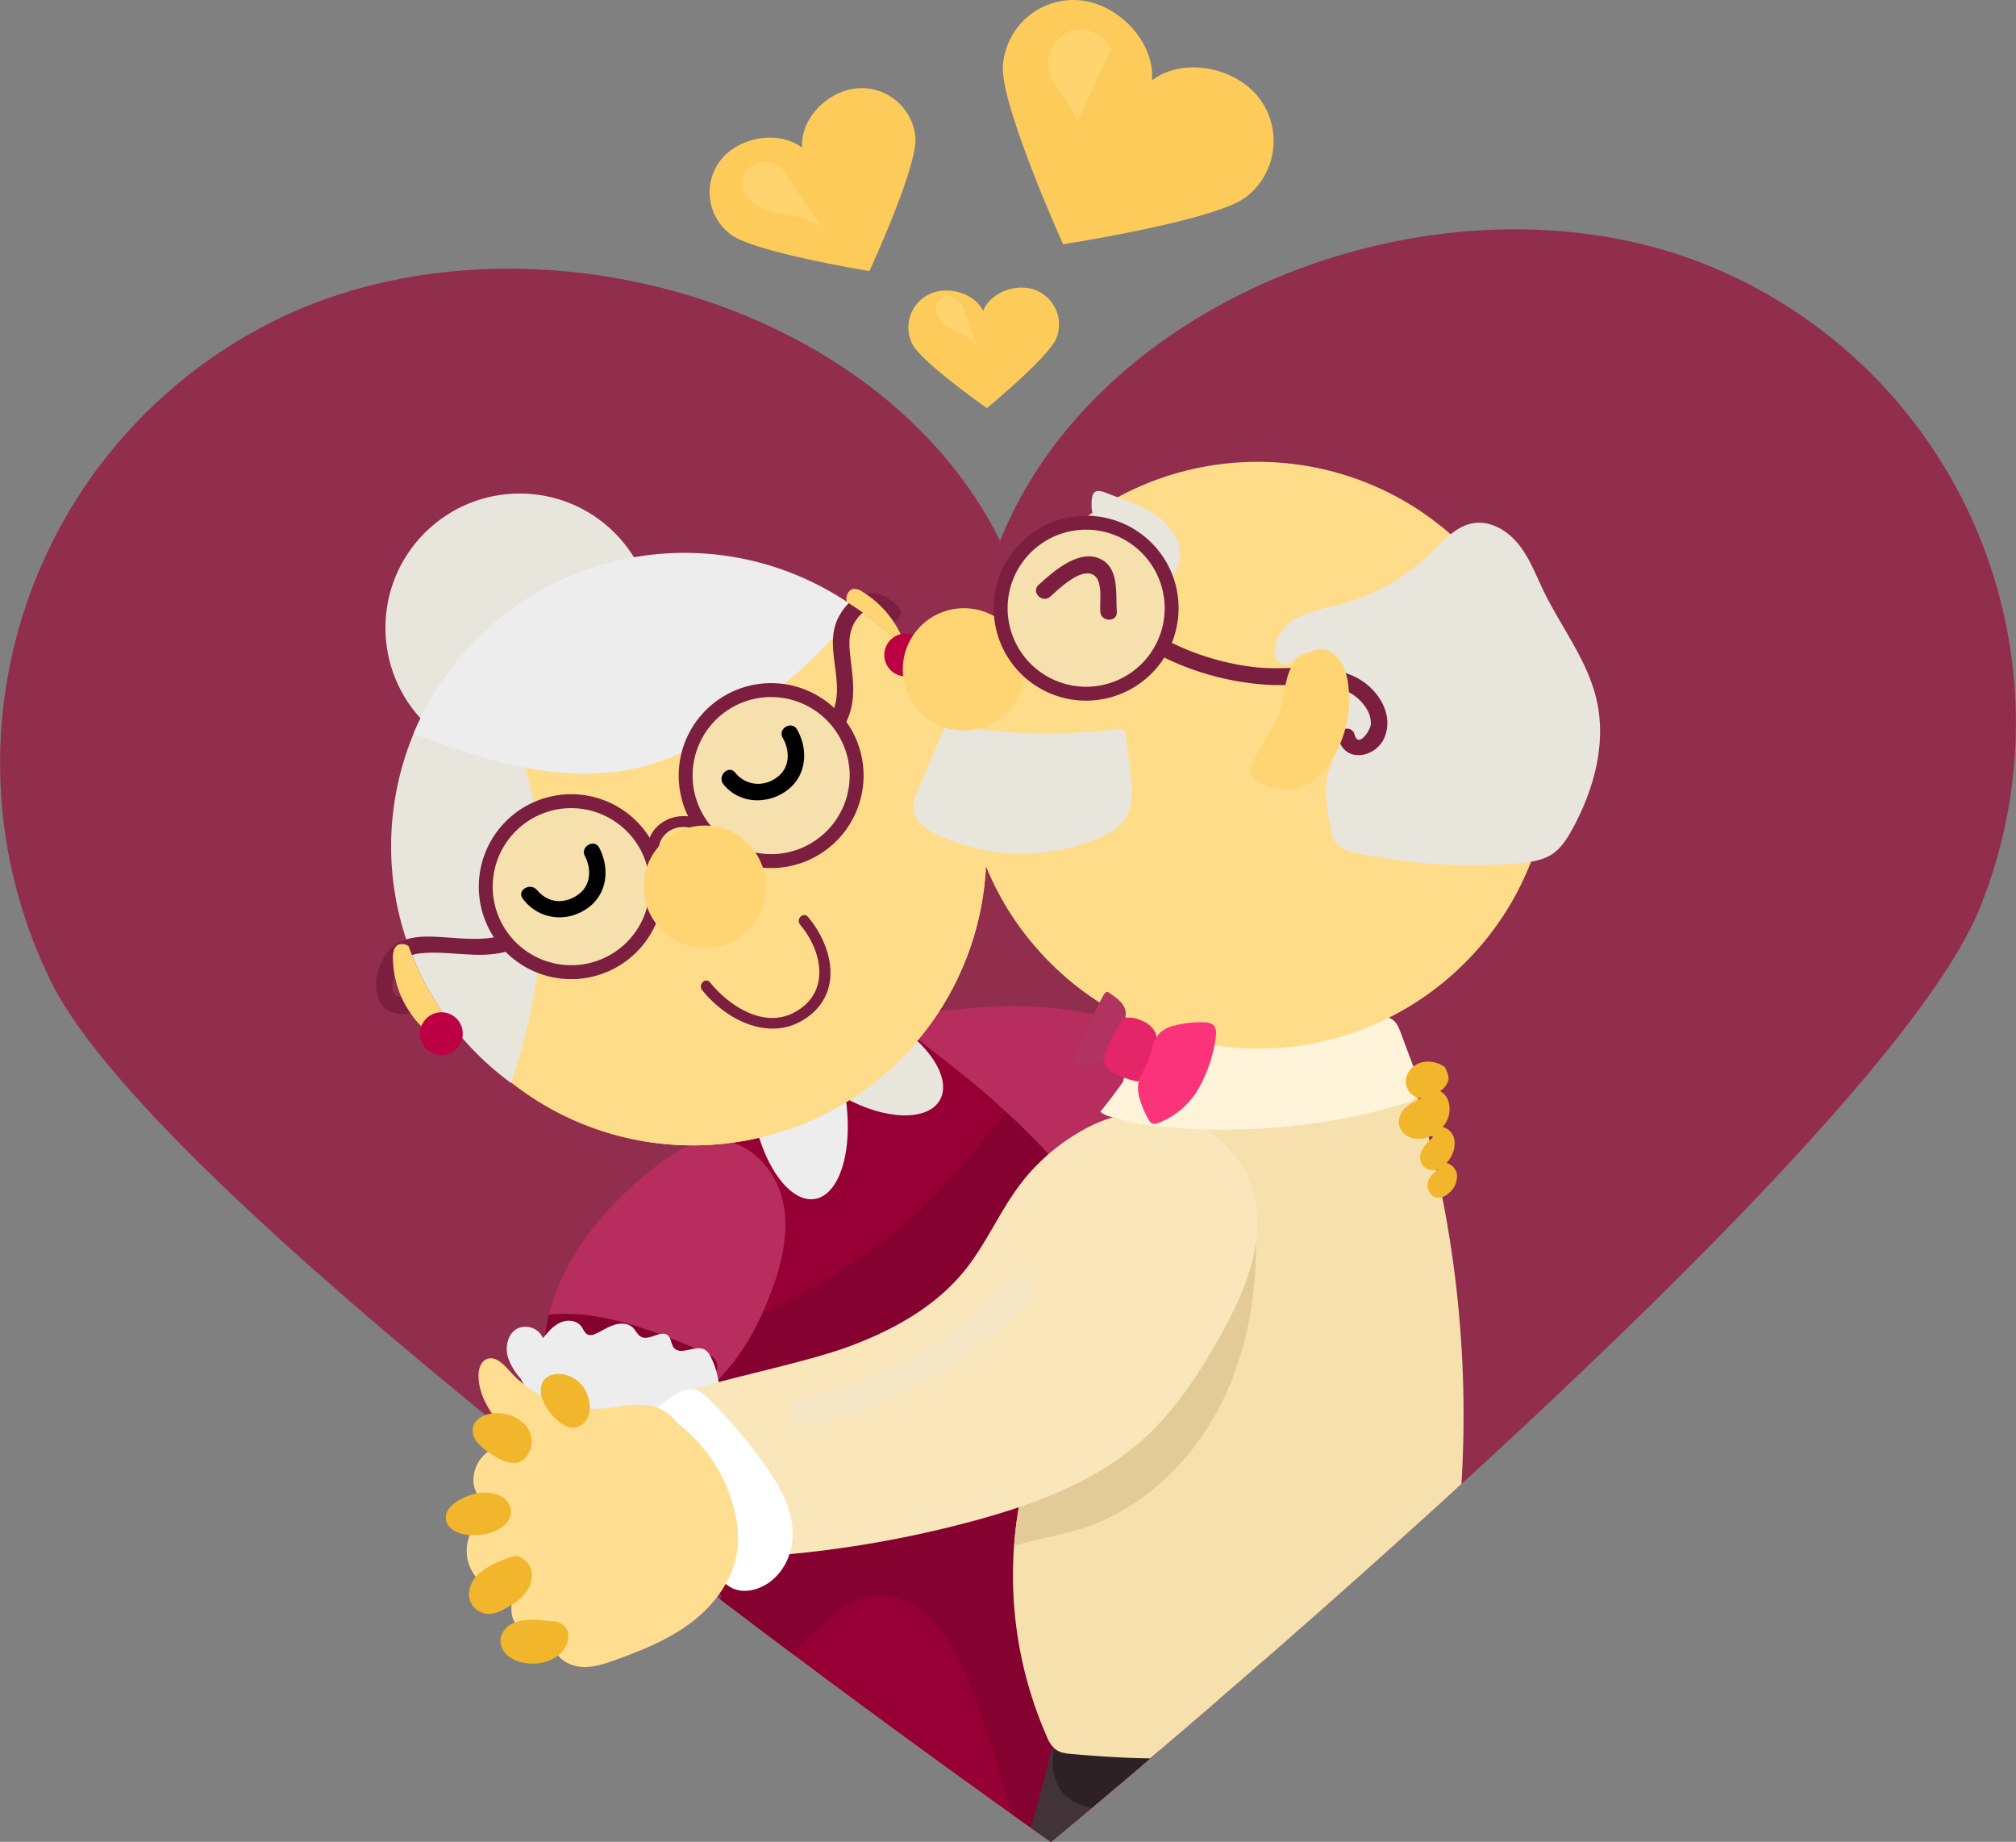 <svg xmlns="http://www.w3.org/2000/svg" xmlns:xlink="http://www.w3.org/1999/xlink" width="646.08" height="590.215" viewBox="0 0 646.08 590.215"><rect x="0" y="0" width="646.08" height="590.215" fill="#808080" stroke="none"/><defs><clipPath id="clip-path"><path id="Path_9238" data-name="Path 9238" d="M573.931,139.785c-81.05-32.673-193.795,7.347-226.472,88.395-38.9-78.25-154.424-109.344-232.671-70.447A158.219,158.219,0,0,0,43.535,369.846c23.067,46.4,131.4,134.581,215.753,198.662,57.883,43.973,104.474,76.6,104.474,76.6S628.856,426.734,661.521,345.69A158.215,158.215,0,0,0,573.931,139.785Z"></path></clipPath></defs><g id="Intimacy_and_Aging_Icon" data-name="Intimacy and Aging Icon" transform="translate(-26.96 -54.892)"><path id="Path_9197" data-name="Path 9197" d="M573.931,139.785c-81.05-32.673-193.795,7.347-226.472,88.395-38.9-78.25-154.424-109.344-232.671-70.447A158.219,158.219,0,0,0,43.535,369.846c23.067,46.4,131.4,134.581,215.753,198.662,57.883,43.973,104.474,76.6,104.474,76.6S628.856,426.734,661.521,345.69A158.215,158.215,0,0,0,573.931,139.785Z" fill="#912e4d"></path><g id="Group_982" data-name="Group 982" clip-path="url(#clip-path)"><ellipse id="Ellipse_116" data-name="Ellipse 116" cx="141.025" cy="37.056" rx="141.025" ry="37.056" transform="translate(178.418 794.194)" fill="#f6e8c7"></ellipse><ellipse id="Ellipse_117" data-name="Ellipse 117" cx="141.025" cy="37.056" rx="141.025" ry="37.056" transform="translate(261.264 825.406)" fill="#f6e8c7"></ellipse><path id="Path_9198" data-name="Path 9198" d="M213.681,818.47c-.329,6.211.106,12.594,2.531,18.321s7.081,10.737,13.059,12.45c7.5,2.148,15.786-1.3,21.08-7.029s8.035-13.361,9.731-20.972a98.079,98.079,0,0,0,2.344-21.742l-32.834-24.682A80.045,80.045,0,0,0,213.681,818.47ZM440.1,816.559a80.042,80.042,0,0,0-15.912-43.654l-32.834,24.682a98.077,98.077,0,0,0,2.344,21.742c1.7,7.612,4.437,15.246,9.731,20.973s13.583,9.176,21.08,7.028c5.978-1.713,10.633-6.724,13.059-12.45s2.861-12.111,2.532-18.321Z" fill="#7b1e3f"></path><path id="Path_9199" data-name="Path 9199" d="M237.613,758.015c-8.51,19.936-17.179,41.831-11.318,62.7.722,2.571,1.832,5.293,4.168,6.586,2.074,1.149,4.646.887,6.918.212,8.815-2.618,14.935-10.484,19.9-18.226,28.522-44.508,38.469-98.043,47.84-150.068l-24.246-2.544Z" fill="#ffd573"></path><path id="Path_9200" data-name="Path 9200" d="M416.165,756.1l-43.259-101.34-24.246,2.544c9.371,52.025,19.319,105.56,47.84,150.068,4.961,7.742,11.082,15.608,19.9,18.226,2.272.675,4.844.936,6.918-.212,2.336-1.293,3.446-4.015,4.168-6.586,5.861-20.869-2.808-42.764-11.318-62.7ZM285.531,710.049A35.277,35.277,0,0,0,261.5,708.5a22.751,22.751,0,0,0-3.286,1.259l-4.266,9.994a23.133,23.133,0,0,0,34.73,10.205,17.6,17.6,0,0,0,2.109-1.737q1.469-5.629,2.808-11.291c-1.532-3.082-4.8-5.431-8.065-6.877Z" fill="#ffda82"></path><path id="Path_9201" data-name="Path 9201" d="M414.8,681.8c-2.349-12.877-7.307-25.109-12.234-37.236l-32.3-79.5c-1.18-2.9-2.389-5.841-3.686-8.74,12.848-13.052,24.314-27.4,33.278-43.333q2.19-3.9,4.159-7.913a138.888,138.888,0,0,0-18.461-50.409c-13-21.778-31.017-40.239-50.821-56.088-6.926-5.543-14.111-10.836-20.693-16.757a156.624,156.624,0,0,0-19.534,6.124c-13.833,5.358-27.625,13.4-34.478,26.56-8.086,15.524-4.767,34.408-8.748,51.452-2.292,9.813-7.007,18.965-8.927,28.858-1.937,9.984-.943,20.317.93,30.313,2.41,12.86,8.893,28.595,14.874,41.292-6.255,15.377-10.643,31.6-14.04,47.876-5.586,26.761-8.7,53.992-14.319,80.746-.4,1.905-.8,3.94-.09,5.75a9.193,9.193,0,0,0,2.4,3.126c18.767,17.871,46.649,21.239,72.447,23.7,27.117,2.583,55.142,5.074,81.039-3.372,12.96-4.227,26.162-12.57,29.395-25.812,1.326-5.426.814-11.136-.189-16.632Z" fill="#960035"></path><path id="Path_9202" data-name="Path 9202" d="M385.428,526.142c-5.4-6.694-11.116-13.381-14.141-21.43-6.608-17.585,1.083-37.3,11.144-53.16.2-.319.411-.635.616-.952a201.089,201.089,0,0,0-33.611-39.413c-5.7,6.761-11.182,13.81-16.9,20.258a171.958,171.958,0,0,1-69.445,47.231c-6.015,2.191-12.352,4.182-18.2,6.853a74.808,74.808,0,0,0-2.525,9.3c-1.937,9.984-.943,20.317.93,30.313,2.41,12.86,8.893,28.595,14.874,41.292a237.13,237.13,0,0,0-8.483,25.019,25.552,25.552,0,0,0,18.654,1.165c15.283-5.293,23.56-25.351,39.7-26.349,14.778-.914,24.645,14.728,29.926,28.56,6.859,17.963,11.837,36.578,16.8,55.154,2.521,9.431,5.059,18.995,5.054,28.757-.008,16.42-7.034,33.843.176,48.595.327.669.682,1.31,1.051,1.938a116.66,116.66,0,0,0,24.547-5.017c12.96-4.227,26.162-12.57,29.395-25.812,1.325-5.427.813-11.137-.189-16.633-2.349-12.877-7.307-25.109-12.234-37.236l-32.3-79.5c-1.18-2.9-2.389-5.841-3.686-8.74a225.892,225.892,0,0,0,22.159-26.008q-1.643-2.1-3.317-4.179Z" fill="#850130"></path><path id="Path_9203" data-name="Path 9203" d="M417.952,431.441c-1.995-16.372-8.358-33.169-21.609-42.989-10.4-7.707-23.759-10.211-36.685-10.9a157.864,157.864,0,0,0-45.608,4.274c6.582,5.921,13.767,11.214,20.693,16.757,19.8,15.849,37.817,34.31,50.821,56.088a138.888,138.888,0,0,1,18.461,50.409c11.2-22.808,16.992-48.485,13.927-73.642ZM277.81,439.666c-2.21-9.72-10.141-18.689-20.087-19.352-8.089-.54-15.52,4.234-21.843,9.308-9.644,7.739-18.4,16.75-24.8,27.331a68.311,68.311,0,0,0-9.96,29.869,6.656,6.656,0,0,0-1.95,4.973,12.5,12.5,0,0,0,2.748,6.768c6.279,8.6,17.545,12.822,28.152,11.878s20.451-6.576,27.824-14.26,12.458-17.309,16.2-27.278c3.5-9.331,5.923-19.517,3.714-29.237Z" fill="#b72d5e"></path><path id="Path_9204" data-name="Path 9204" d="M256.529,491.24c-.716-1.661-2.53-2.512-4.2-3.22-15.729-6.682-32.783-13.46-49.415-11.882a61.29,61.29,0,0,0-1.8,10.684,6.656,6.656,0,0,0-1.95,4.973,12.5,12.5,0,0,0,2.748,6.768c5.243,7.181,13.961,11.3,22.87,11.913a55.326,55.326,0,0,0,7.717-3.038l18.124-8.244c3.349-1.523,7.355-4.575,5.9-7.954Z" fill="#850130"></path><path id="Path_9205" data-name="Path 9205" d="M254.71,489.654a5.354,5.354,0,0,0-1.75-2.194c-2.974-1.86-7.784,2.013-10.025-.685-.933-1.122-.8-2.92-1.876-3.9-2.212-2.019-5.893,1.744-8.577.417-1.212-.6-1.734-2.033-2.705-2.972-1.585-1.533-4.146-1.522-6.229-.8s-3.916,2.03-5.961,2.854a3.107,3.107,0,0,1-1.977.275c-1.216-.348-1.652-1.8-2.424-2.8-1.51-1.959-4.536-2.146-6.775-1.1s-3.878,3.03-5.438,4.95a6.089,6.089,0,0,0-8.455-2.944c-2.913,1.752-3.731,5.8-2.78,9.059a19.257,19.257,0,0,0,4.081,6.833l6.972,13.5a18.924,18.924,0,0,0,2.522,4.018c.953,1.069,2.14,1.913,3.081,2.993,2.073,2.379,2.925,5.852,5.59,7.54,3.412,2.161,7.8.333,11.67-.839a3.15,3.15,0,0,1,2.335-.06c1.045.543,1.187,1.951,1.775,2.971a4.671,4.671,0,0,0,4.884,1.865,13.709,13.709,0,0,0,4.98-2.407l9.911-6.583a2.263,2.263,0,0,0,1.1,2.032c8.81-7.708,11.447-21.625,6.066-32.023Z" fill="#ededed"></path><ellipse id="Ellipse_118" data-name="Ellipse 118" cx="15.056" cy="31.5" rx="15.056" ry="31.5" transform="translate(262.931 379.411) rotate(-9.425)" fill="#ededed"></ellipse><ellipse id="Ellipse_119" data-name="Ellipse 119" cx="14.319" cy="27.174" rx="14.319" ry="27.174" transform="translate(273.788 393.218) rotate(-60.646)" fill="#e8e5dd"></ellipse><circle id="Ellipse_120" data-name="Ellipse 120" cx="43.04" cy="43.04" r="43.04" transform="matrix(0.707, -0.707, 0.707, 0.707, 132.651, 256.069)" fill="#e8e5dd"></circle><path id="Path_9206" data-name="Path 9206" d="M303.532,251.246c-6.649,11.322-16.951,20.182-27.342,28.322-12.118,9.493-25.037,18.6-39.9,22.606-13,3.5-26.829,2.885-40.015.179-11.675-2.395-22.947-6.378-34.129-10.529a94.05,94.05,0,1,0,141.387-40.578Z" fill="#ffdc8a"></path><circle id="Ellipse_121" data-name="Ellipse 121" cx="94.04" cy="94.04" r="94.04" transform="matrix(0.707, -0.707, 0.707, 0.707, 116.021, 327.879)" fill="#ffdc8a"></circle><path id="Path_9207" data-name="Path 9207" d="M200.518,328.935c-2.023-23.714-10.012-47.141-24.065-65.75a94.031,94.031,0,0,0,14.314,138.772c7.8-23.409,11.856-48.353,9.751-73.022Z" fill="#e8e5dd"></path><path id="Path_9208" data-name="Path 9208" d="M233.615,300.391c14.863-4.005,27.783-13.113,39.9-22.606,10.391-8.14,20.692-17,27.342-28.322a94.066,94.066,0,0,0-141.387,40.578c11.182,4.151,22.454,8.134,34.129,10.529C206.786,303.276,220.618,303.894,233.615,300.391Z" fill="#ededed"></path><path id="Path_9209" data-name="Path 9209" d="M252.048,317.99c-7.745-4.467-18.659.971-17.469,10.451.28,2.229,3.821,2.257,3.538,0-.844-6.721,6.494-10.656,12.145-7.4C252.238,322.184,254.021,319.128,252.048,317.99Zm-64.589,36.834c-7.188,1.779-14.354.491-21.623.22-5.262-.2-10.926.372-14.48,4.721-6.075,7.435-5.789,21.611,6.671,19.946,3.335-.446,3.38-5.758,0-5.306-4.738.633-6.141-1.561-5.005-6.007,1.146-4.483,3.565-7.416,8.284-7.972,9.264-1.092,18.27,1.816,27.564-.485,3.313-.82,1.909-5.939-1.411-5.117ZM314.912,249.492c-6.468-7.11-14.27-5.517-18.9,2.568-5.779,10.086,2.625,21.687-2.648,31.941-1.559,3.032,3.018,5.72,4.582,2.678,3.937-7.656,2.13-14.946,1.349-23.069-.359-3.733-.054-7.158,2.2-10.277,3.092-4.281,6.11-4,9.669-.09C313.463,255.776,317.207,252.014,314.912,249.492Z" fill="#7b1e3f"></path><circle id="Ellipse_122" data-name="Ellipse 122" cx="27.398" cy="27.398" r="27.398" transform="translate(241.142 323.836) rotate(-76.714)" fill="#f5e0ae"></circle><path id="Path_9210" data-name="Path 9210" d="M274.094,333.056A29.626,29.626,0,1,1,303.72,303.43,29.659,29.659,0,0,1,274.094,333.056Zm0-54.8a25.169,25.169,0,1,0,25.169,25.169A25.2,25.2,0,0,0,274.094,278.261Z" fill="#7b1e3f"></path><circle id="Ellipse_123" data-name="Ellipse 123" cx="27.398" cy="27.398" r="27.398" transform="translate(182.631 311.631)" fill="#f5e0ae"></circle><path id="Path_9211" data-name="Path 9211" d="M210.029,368.655a29.626,29.626,0,1,1,29.626-29.626,29.66,29.66,0,0,1-29.626,29.626Zm0-54.8A25.169,25.169,0,1,0,235.2,339.028,25.2,25.2,0,0,0,210.029,313.859Z" fill="#7b1e3f"></path><path id="Path_9212" data-name="Path 9212" d="M157.9,358.085a3.508,3.508,0,0,0-3.272-.464c-1.448.7-1.753,2.6-1.745,4.21a31.57,31.57,0,0,0,7.393,20.036,12.73,12.73,0,0,0,6.058,4.4,2.682,2.682,0,0,0,2.256-.175,2.908,2.908,0,0,0,.951-1.983,16.01,16.01,0,0,0,.149-3.539,93.765,93.765,0,0,1-11.79-22.481ZM317.656,263.6a32.5,32.5,0,0,0-14.441-19.167,4.281,4.281,0,0,0-2.664-.83c-1.486.2-2.413,1.858-2.34,3.355a4.933,4.933,0,0,0,.122.834A94.429,94.429,0,0,1,317.656,263.6Z" fill="#ffd573"></path><g id="Group_980" data-name="Group 980"><path id="Path_9213" data-name="Path 9213" d="M282.393,288.654c-1.7-2.962-6.285-.292-4.582,2.678,2.2,3.837,2.382,8.914-1.1,12.041-4.282,3.845-10.516,3.582-14.132-.882-2.15-2.654-5.884,1.121-3.752,3.752,5.219,6.442,14.556,6.562,20.79,1.58C285.508,303.114,286.007,294.958,282.393,288.654Zm-67.976,40.574c2,3.807,1.975,8.811-1.452,11.752-2.908,2.495-6.963,3.528-10.5,1.827A10.415,10.415,0,0,1,199.886,341c-.234-.219-1.482-1.7-.809-.8-2.025-2.7-6.634-.057-4.582,2.678,5.091,6.785,14.238,7.866,21.033,2.831,6.126-4.54,6.876-12.663,3.47-19.153-1.586-3.025-6.168-.346-4.581,2.678Z"></path></g><path id="Path_9214" data-name="Path 9214" d="M285.881,348.692c-1.469-1.743-3.961.77-2.5,2.5,7.25,8.6,9.775,21.888-1.825,28.117-9.769,5.246-20.9-1.988-27.071-9.622-1.431-1.771-3.92.745-2.5,2.5,7.9,9.783,22.027,16.9,33.541,8.808,11.617-8.164,8.381-22.785.358-32.3Z" fill="#7b1e3f"></path><path id="Path_9215" data-name="Path 9215" d="M324.049,264.775a6.847,6.847,0,1,1-6.847-6.847,6.847,6.847,0,0,1,6.847,6.847ZM175.264,386.121a6.846,6.846,0,1,1-6.846-6.846,6.846,6.846,0,0,1,6.846,6.846Z" fill="#bd0043"></path><circle id="Ellipse_124" data-name="Ellipse 124" cx="19.586" cy="19.586" r="19.586" transform="translate(233.239 319.443)" fill="#ffd573"></circle><path id="Path_9216" data-name="Path 9216" d="M376.308,799.434a6.1,6.1,0,0,0-.608-2.961,5.554,5.554,0,0,0-2.764-2.021c-6.14-2.582-12.987-2.748-19.648-2.876-2.307-.045-6.539.042-6.693,1.246-6.347,14.072-17.658,26.6-63.3,21.231-6.172-.726-11.049,5.906-15.381,10.361-2.29,2.356-4.3,5.165-4.858,8.4-.7,4.033.974,8.144,3.338,11.485,4.909,6.94,12.762,11.4,20.985,13.56s16.852,2.2,25.338,1.688c9.283-.555,18.679-1.785,27.193-5.525a26.5,26.5,0,0,0,2.612-1.3,54.788,54.788,0,0,1-3.67,9.182l28.052,6.28a2.516,2.516,0,0,0,1.266.063c.828-.25,1.155-1.224,1.356-2.065a251.9,251.9,0,0,0,6.778-66.746Zm134.907-31.358a6.1,6.1,0,0,0-2.468-1.745,5.542,5.542,0,0,0-3.4.416c-6.246,2.314-11.356,6.875-16.3,11.335-1.714,1.545-4.743,4.5-4.032,5.485,4.99,14.608,5.3,31.487-31.672,58.771-5,3.69-4.024,11.864-4.139,18.077-.061,3.285.393,6.71,2.2,9.454,2.251,3.418,6.279,5.276,10.288,6.1,8.328,1.708,17.11-.405,24.585-4.453s13.8-9.921,19.644-16.093c6.395-6.752,12.41-14.074,16.066-22.625A26.3,26.3,0,0,0,523,830.058a54.748,54.748,0,0,1,3.6,9.21l24.764-14.6a2.531,2.531,0,0,0,.967-.819c.433-.748.006-1.683-.422-2.435a251.91,251.91,0,0,0-40.692-53.34Z" fill="#4c0921"></path><path id="Path_9217" data-name="Path 9217" d="M363.983,615.413a554.11,554.11,0,0,1-37.968,107.711c-8.529,18.013-18.058,35.628-24.6,54.453-1.042,2.995-2.018,6.1-1.83,9.27.294,4.964,3.428,9.352,7.154,12.644,7.723,6.823,18.02,9.946,28.157,11.8s20.515,2.653,30.358,5.709a9.761,9.761,0,0,0,3.607.669c3.06-.243,4.995-3.36,6.093-6.227,3.515-9.177,3.679-19.23,4.57-29.017,5.185-56.98,36.032-109.5,39.4-166.619l-54.937-.4Z" fill="#423338"></path><path id="Path_9218" data-name="Path 9218" d="M418.919,615.808l-54.121-.39c-.077.351-.151.7-.212,1.058-.891,5.213.4,11.133,4.55,14.41,4.77,3.766,12.208,3.366,16.185,7.961,3.279,3.788,2.869,9.431,2.131,14.387-7.207,48.383-27.771,94.056-34.426,142.518-.82,5.972-.771,12.975,1.136,18.621A93.83,93.83,0,0,1,365.248,817a9.761,9.761,0,0,0,3.607.669c3.06-.243,4.995-3.36,6.093-6.227,3.515-9.177,3.679-19.23,4.57-29.017,5.186-56.978,36.034-109.5,39.4-166.617Z" fill="#2d2125"></path><path id="Path_9219" data-name="Path 9219" d="M538.174,773.932c-.394-9.082-3.635-17.779-7.1-26.184-22.179-53.819-55.447-104.317-63.455-161.974-.34-2.452-.978-5.368-3.3-6.228a6.632,6.632,0,0,0-3.132-.119,119.568,119.568,0,0,0-34.651,9.893c-2.7,1.24-5.493,2.694-7.1,5.2-1.516,2.367-1.742,5.31-1.874,8.118-.5,10.672.932,14.138.932,14.138,6.452,64.714,12.952,129.708,28.851,192.77.53,2.1,1.142,4.324,2.736,5.793a9.8,9.8,0,0,0,5.338,2.087c15.49,2.269,30.328-5.988,45.559-9.611,9.594-2.282,20.174-2.994,27.739-9.32,6.974-5.829,9.846-15.479,9.452-24.562Z" fill="#60454f"></path><path id="Path_9220" data-name="Path 9220" d="M469.177,817.039C451.114,744.11,446.516,668.6,442,593.6L438.956,604c.661-6.325.493-14.263-5.212-17.074a7.849,7.849,0,0,0-.733-.316q-3.276,1.261-6.472,2.714c-2.705,1.24-5.493,2.694-7.1,5.2-1.516,2.367-1.742,5.31-1.874,8.118-.5,10.672.932,14.138.932,14.138,6.452,64.714,12.952,129.708,28.851,192.77.53,2.1,1.142,4.324,2.736,5.793a9.8,9.8,0,0,0,5.338,2.087,42.943,42.943,0,0,0,13.753-.388Z" fill="#423338"></path><path id="Path_9221" data-name="Path 9221" d="M477.308,393.742l-83.322-12.381-40.523,156.55a128.318,128.318,0,0,0,8.933,73.365,9.994,9.994,0,0,0,2.844,4.208c1.514,1.122,3.5,1.331,5.375,1.493,22.311,1.922,45.064,2.627,66.824-2.66,9.237-2.245,18.318-5.611,26.1-11.068,11.925-8.361,20.16-21.244,24.964-34.993s6.411-28.406,7.1-42.954a360.892,360.892,0,0,0-18.3-131.56Z" fill="#f5e0ae"></path><path id="Path_9222" data-name="Path 9222" d="M424.9,433.2c-6.652-7.221-18.72-4.171-27.1.947a88.683,88.683,0,0,0-22.7,20.156l-21.643,83.612q-1.065,6.157-1.514,12.4c7-2.257,14.451-3.316,21.5-5.546,19.035-6.022,34.678-20.731,44-38.387s12.678-38.042,11.964-57.995C429.218,442.987,428.556,437.166,424.9,433.2Z" fill="#e2cb96"></path><path id="Path_9223" data-name="Path 9223" d="M428.6,436.8c-4.149-15.141-19.584-26.364-35.267-25.645a45.329,45.329,0,0,0-20.063,6.3A64,64,0,0,0,353.9,434.425c-6.608,8.728-10.9,19.062-17.774,27.583-9.364,11.608-22.941,19.107-36.924,24.3s-38.715,10-52.887,14.643l32.98,52.03a351.97,351.97,0,0,0,60.069-10.832c19.333-5.253,38.727-12.46,53.668-25.8,10.388-9.279,18.152-21.119,24.956-33.274,7.934-14.176,14.906-30.6,10.613-46.265Z" fill="#f9e6bb"></path><path id="Path_9224" data-name="Path 9224" d="M280.547,541.733c-1.325-6.753-5.191-12.922-9.417-18.714a167.675,167.675,0,0,0-16.794-19.608,10.93,10.93,0,0,0-4.649-3.19c-3.81-1.052-9.167,3.355-12.027,5.775-1.31,1.109,15.868,28.721,17.532,44.3.563,5.266,1.471,11.64,7.062,13.77,4.251,1.62,9.338-.261,12.558-3.158C280.3,555.971,281.871,548.486,280.547,541.733Z" fill="#fff"></path><path id="Path_9225" data-name="Path 9225" d="M481.7,401.463l-5.745-15.4c-.611-1.639-1.291-3.371-2.7-4.412-2.512-1.858-6.027-.725-8.965.338a100.6,100.6,0,0,1-39.71,5.817c-7.558-.424-15.234-1.7-22.624-.052-7.056,1.57-13.952,6.735-15.047,13.771q-3.51,4.92-7.31,9.624a8.6,8.6,0,0,0,4.964,1.837,45.642,45.642,0,0,0,12.663,2.728c6.6.7,41.335,4.559,79.835-7.215,2.386-.73,5.118-2.229,5.178-4.724a6.284,6.284,0,0,0-.541-2.311Z" fill="#fff4d9"></path><g id="Group_981" data-name="Group 981"><path id="Path_9226" data-name="Path 9226" d="M309.85,824.841c-8.8,2.007-17.59-3.092-26.459-.553-6.373,1.824-10.976,6.963-11.376,13.616-.341,5.685,8.5,5.665,8.844,0,.391-6.51,9.783-5.719,14.11-5.064,5.865.889,11.344,1.873,17.232.529,5.546-1.265,3.2-9.794-2.351-8.528Zm165.985,7.146c-9.294,8.139-24.314,17.324-18.644,32.107,2.018,5.26,10.572,2.977,8.528-2.351-4.092-10.67,9.829-17.776,16.37-23.5C486.379,834.484,480.1,828.25,475.835,831.987Z"></path></g><path id="Path_9227" data-name="Path 9227" d="M285.957,511.718a138.214,138.214,0,0,0,70.718-40c3.939-4.168-2.353-10.483-6.3-6.3a129.854,129.854,0,0,1-66.784,37.709c-5.6,1.224-3.231,9.819,2.369,8.6Z" fill="#f6e8c7"></path><circle id="Ellipse_125" data-name="Ellipse 125" cx="94.04" cy="94.04" r="94.04" transform="matrix(0.707, -0.707, 0.707, 0.707, 297.012, 296.907)" fill="#ffdc8a"></circle><path id="Path_9228" data-name="Path 9228" d="M389.236,302.474q-.691-5.865-1.491-11.717a3.05,3.05,0,0,0-.622-1.74,3.113,3.113,0,0,0-2.7-.493A176.645,176.645,0,0,1,330.061,287l-9.246,22.043a11.419,11.419,0,0,0-1.124,5.067c.3,3.912,4.072,6.545,7.608,8.246a63.3,63.3,0,0,0,51.334,1.26c3.4-1.435,6.821-3.3,8.849-6.386C390.26,313,389.829,307.5,389.236,302.474Z" fill="#e8e5dd"></path><circle id="Ellipse_126" data-name="Ellipse 126" cx="19.586" cy="19.586" r="19.586" transform="translate(316.288 249.789)" fill="#ffd573"></circle><path id="Path_9229" data-name="Path 9229" d="M538.644,279.211c-2.9-12.7-11.359-23.3-17.038-35.019-2.43-5.014-4.4-10.335-7.85-14.713s-8.839-7.751-14.357-6.975c-5.8.816-9.973,5.753-14.177,9.837A65.42,65.42,0,0,1,456.5,248.579c-4.632,1.223-9.476,1.964-13.687,4.25s-7.762,6.637-7.353,11.411a4.038,4.038,0,0,0,2.29,3.451c2.225.941,3.916-1.8,5.881-2.919,3.389-1.928,7.943-.042,10.182,3.151s2.7,7.274,2.894,11.169c.258,5.306.121,10.709-1.419,15.792-.826,2.726-2.046,5.329-2.706,8.1-1.363,5.724-.247,11.713.87,17.49a10.651,10.651,0,0,0,1.673,4.624c1.47,1.895,3.994,2.561,6.339,3.065a178.443,178.443,0,0,0,51.832,3.373c3.914-.319,7.995-.831,11.238-3.046,2.784-1.9,4.645-4.86,6.27-7.814,6.931-12.6,11.039-27.442,7.836-41.465Z" fill="#e8e5dd"></path><path id="Path_9230" data-name="Path 9230" d="M393.088,261.777a87.712,87.712,0,0,0,40.545,12.575c7.593.406,15.86-1.118,23.2,1.364a14.591,14.591,0,0,1,8.152,6.423,8.706,8.706,0,0,1,1.292,4.871c-.137,1.871-4,7.83-5.212,3.255-.875-3.3-5.995-1.9-5.117,1.411,2.107,7.941,12.035,5.991,14.714-.483,3.2-7.736-2.454-15.954-9.312-19.344-9.639-4.767-21.3-2.053-31.618-3.1A82.07,82.07,0,0,1,395.767,257.2c-2.934-1.767-5.6,2.819-2.679,4.581Z" fill="#7b1e3f"></path><path id="Path_9231" data-name="Path 9231" d="M458.837,272.951c-.792-4.307-3.1-9.011-7.375-9.936-2.605-.563-5.014,1.009-7.388,2.221-5.157,2.633-5.321,11.674-6.128,14.951-1.588,6.449-5.925,11.814-8.909,17.748-.845,1.68-1.592,3.652-.884,5.394s2.626,2.637,4.415,3.229a19.423,19.423,0,0,0,8.966,1.1c6.186-.949,10.855-6.212,13.68-11.8A36.628,36.628,0,0,0,458.837,272.951Z" fill="#ffd573"></path><path id="Path_9232" data-name="Path 9232" d="M404.926,230.3c-1.064-5.033-5.019-9.026-9.465-11.614s-9.443-4.036-14.226-5.929c-1.218-.482-2.8-.921-3.678.051a3.021,3.021,0,0,0-.6,1.439,13.382,13.382,0,0,0,.308,5.817,6.047,6.047,0,0,0,3.008,1.377c4.72,1.233,9.431,3.367,12.428,7.216a16.639,16.639,0,0,1,3.27,11.389c-.067.893-.115,1.975.628,2.474a2.115,2.115,0,0,0,1.715.1c4.973-1.316,7.674-7.289,6.61-12.321Z" fill="#e8e5dd"></path><circle id="Ellipse_127" data-name="Ellipse 127" cx="27.398" cy="27.398" r="27.398" transform="translate(342.104 270.196) rotate(-76.714)" fill="#f5e0ae"></circle><path id="Path_9233" data-name="Path 9233" d="M375.045,279.416a29.626,29.626,0,1,1,29.626-29.626A29.659,29.659,0,0,1,375.045,279.416Zm0-54.795a25.169,25.169,0,1,0,25.169,25.169,25.2,25.2,0,0,0-25.169-25.169Z" fill="#7b1e3f"></path><path id="Path_9234" data-name="Path 9234" d="M363.536,246.081c2.66-2.436,7.849-7.358,11.723-7.451,5.758-.137,4.039,8.559,4.306,12.28.243,3.386,5.552,3.413,5.306,0-.426-5.928,1.023-14.9-6.335-17.331-6.576-2.171-14.314,4.683-18.753,8.749C357.26,244.641,361.021,248.385,363.536,246.081Z" fill="#7b1e3f"></path><path id="Path_9235" data-name="Path 9235" d="M381.835,372.663a2.451,2.451,0,0,0-1.343,1.35,142.48,142.48,0,0,0-9.243,20.673,1.386,1.386,0,0,0-.1.975c.249.615,1.194.733,1.955.721a15.2,15.2,0,0,0,5.084-.783,30.714,30.714,0,0,1,3.737-1.046l4.852-11.372a8.673,8.673,0,0,0,.97-3.7c-.137-2.928-3.157-5.071-5.915-6.813Z" fill="#b13360"></path><path id="Path_9236" data-name="Path 9236" d="M397.175,385.626a8.184,8.184,0,0,0-4.412-3.708,8.633,8.633,0,0,0-5.008-.871c-1.69.327-4.532,6.391-5.706,9.124-.824,1.917-1.653,4.1-.835,6.021.69,1.621,2.371,2.568,3.99,3.265a33.872,33.872,0,0,0,5.605,1.856,2.009,2.009,0,0,0,1.069.049,2.041,2.041,0,0,0,1.005-1.036,58.5,58.5,0,0,0,3.654-7.558c.907-2.285,1.662-4.906.638-7.142Z" fill="#e42669"></path><path id="Path_9237" data-name="Path 9237" d="M415.682,383.271a4.4,4.4,0,0,0-2.709-.759,33.366,33.366,0,0,0-9.265.929,10.618,10.618,0,0,0-4.916,2.321c-2.051,1.955-2.53,4.98-3.391,7.679a24.041,24.041,0,0,1-2.644,5.624l.534-.759a9.572,9.572,0,0,0-1.385,7.495,28.414,28.414,0,0,0,2.836,7.288c.421.843.977,1.788,1.908,1.929a2.764,2.764,0,0,0,1.271-.2,25.079,25.079,0,0,0,13.013-10.895,44.68,44.68,0,0,0,5.589-16.279c.252-1.538.351-3.373-.841-4.374Z" fill="#fa337a"></path></g><path id="Path_9239" data-name="Path 9239" d="M243.353,510.174a13.122,13.122,0,0,0-9.155-5.01c-4.894-.546-9.784.79-14.7,1.114a36.367,36.367,0,0,1-29.162-12c-1.991-2.25-4.686-5.041-7.445-3.853-1.946.838-2.6,3.285-2.58,5.4.053,5.337,2.8,10.3,6.128,14.47,3.078,3.864,6.884,7.386,11.594,8.877,3.271,1.036,6.764,1.029,10.184,1.3a62.426,62.426,0,0,1,15.251,3.141c6.169,2.1,13.239,5.1,18.773,1.662,4.993-3.106,5.439-11.268,1.11-15.1Z" fill="#ffde91"></path><path id="Path_9240" data-name="Path 9240" d="M262.487,539.531a49.9,49.9,0,0,0-18.852-28.877l-48.179,8.6A11.37,11.37,0,0,0,178.7,529.739c.194,4.622,4.887,9.326,9.117,7.453a17.385,17.385,0,0,0-10.407,9.864A13.363,13.363,0,0,0,180,560.83c3.452,3.522,9.467,4.409,13.517,1.595-2.034,3.208-3.359,7.169-2.278,10.81s5.283,6.443,8.789,4.98a4.293,4.293,0,0,1,2.346-.666c1.613.313,1.626,2.552,1.828,4.183.492,3.961,4.466,6.759,8.429,7.235s7.9-.832,11.657-2.185c8.731-3.146,17.466-6.711,24.782-12.421s13.148-13.866,14.227-23.083a35,35,0,0,0-.812-11.747Z" fill="#ffde91"></path><path id="Path_9241" data-name="Path 9241" d="M214.921,501.132a9.95,9.95,0,0,0-9.19-5.941,6.135,6.135,0,0,0-3.874,1.307c-1.954,1.684-1.89,4.743-.92,7.134,1.973,4.862,7.686,10.551,11.793,8.223S216.422,504.706,214.921,501.132Zm-11.842,73.3a29.586,29.586,0,0,0-6.117-.48,13.539,13.539,0,0,0-6.038,1.34,6.565,6.565,0,0,0-3.571,4.822,6.365,6.365,0,0,0,2.394,5.393,11.289,11.289,0,0,0,5.618,2.295c4.848.735,10.423-.886,12.823-5.161,1.159-2.065,1.363-4.9-.244-6.637a6.06,6.06,0,0,0-4.865-1.572ZM190.7,569.268a15.561,15.561,0,0,0,5.449-5.018c1.343-2.271,1.772-5.57.423-7.836a7.453,7.453,0,0,0-3.505-2.8c-1.445-.669-11.918,3.356-14.265,7.4a9.664,9.664,0,0,0-1.54,4.832,6.381,6.381,0,0,0,5.578,6.176c2.755.255,5.409-1.2,7.86-2.749Zm.021-30.253a6.423,6.423,0,0,0-4.215-5.16,16.155,16.155,0,0,0-5.8-.6,18.391,18.391,0,0,0-5.2,1.615c-2.861,1.313-5.962,3.649-5.646,6.781.321,3.188,4.007,4.868,7.2,5.122a19.985,19.985,0,0,0,6.934-.67c3.4-.949,6.967-3.565,6.729-7.089Zm-6.983-18.658c2.368,1.655,4.959,3.289,7.848,3.291,5.2,0,5.758-6.233,5.762-7.191a8.009,8.009,0,0,0-3.07-5.885,12.256,12.256,0,0,0-11.109-2.42c-1.975.562-3.939,1.807-4.552,3.767a5.691,5.691,0,0,0,1.136,4.977A16.836,16.836,0,0,0,183.733,520.357ZM490.806,404.345l-.329-.046c.061.027.121.054.181.083.05-.011.1-.027.148-.037Z" fill="#f1b62c"></path><path id="Path_9242" data-name="Path 9242" d="M493.879,431.192a4.53,4.53,0,0,0-3.329-3.607,10.754,10.754,0,0,0,1.122-1.524,8.385,8.385,0,0,0,1.268-6.455,5.093,5.093,0,0,0-3.655-3.57,8.533,8.533,0,0,0,1.769-8.54,6.12,6.12,0,0,0-1.972-2.587c-.508.014-.162-.116-.162-.116a4.585,4.585,0,0,0-.474-.286,5.708,5.708,0,0,0,2.753-3.826c.128-1.316-1.193-3.841-1.193-3.841a9.218,9.218,0,0,0-7.293-1.553,6.862,6.862,0,0,0-5.138,5.141,5.493,5.493,0,0,0,3.44,6.13,5.146,5.146,0,0,0,1.6.23,17.112,17.112,0,0,0-5.01,2.868,6.383,6.383,0,0,0-2.27,5.724,5.64,5.64,0,0,0,3.7,4.019,8.687,8.687,0,0,0,5.608-.12c1.64-.547,2.018-.314.577,1.006a9.951,9.951,0,0,0-2.789,3.754,4.568,4.568,0,0,0,.571,4.47,4.427,4.427,0,0,0,4.839,1.021c.719-.267-2.163,1.238-3.078,3.513s.415,5.424,2.855,5.661a4.974,4.974,0,0,0,3.571-1.417,6.993,6.993,0,0,0,2.692-6.1Z" fill="#f1b62c"></path><path id="Path_9243" data-name="Path 9243" d="M430.487,86.331c-7.586-9.95-24.391-13.27-34.341-5.685.936-12.477-11.01-24.754-23.486-25.689a22.654,22.654,0,0,0-24.285,20.9c-.936,12.476,19.282,57.3,19.282,57.3s48.6-7.489,58.55-15.075a22.651,22.651,0,0,0,4.28-31.751Z" fill="#fccb59"></path><path id="Path_9244" data-name="Path 9244" d="M371.116,64.588a10.775,10.775,0,0,0-8.248,10.485c.192,7.14,7.3,12.137,9.442,18.953l10.623-23.245A10.775,10.775,0,0,0,371.116,64.588Z" fill="#ffd46e"></path><path id="Path_9245" data-name="Path 9245" d="M358.949,147.9c-6.057-2.442-14.485.55-16.926,6.607-2.907-5.849-11.542-8.173-17.39-5.266a11.824,11.824,0,0,0-5.325,15.853c2.907,5.848,23.933,20.573,23.933,20.573s19.813-16.321,22.255-22.378a11.827,11.827,0,0,0-6.547-15.389Z" fill="#fccb59"></path><path id="Path_9246" data-name="Path 9246" d="M328.879,150.126c-1.877.978-2.459,3.566-1.716,5.547a9.3,9.3,0,0,0,4.323,4.475c1.836,1.054,3.834,1.823,5.593,3a9.109,9.109,0,0,1,3.03,3.208l-4.522-13.216c-1.369-2.339-4.3-4.268-6.708-3.015Z" fill="#ffd46e"></path><path id="Path_9247" data-name="Path 9247" d="M320.335,99.011a17.305,17.305,0,0,0-18.421-15.833c-9.483.6-18.58,9.695-17.889,19.04-7.549-5.757-20.325-3.4-26.105,3.981a16.831,16.831,0,0,0,3.2,23.8c7.548,5.757,44.471,11.748,44.471,11.748s15.433-33.389,14.742-42.734Z" fill="#fccb59"></path><path id="Path_9248" data-name="Path 9248" d="M272.094,106.737a7.168,7.168,0,0,0-7.126,5.247c-.894,4.059,2.488,8.014,6.353,9.73s8.212,1.917,12.307,2.98a16.82,16.82,0,0,1,6.846,3.428l-10.819-16.195a8.9,8.9,0,0,0-7.561-5.19Z" fill="#ffd46e"></path></g></svg>